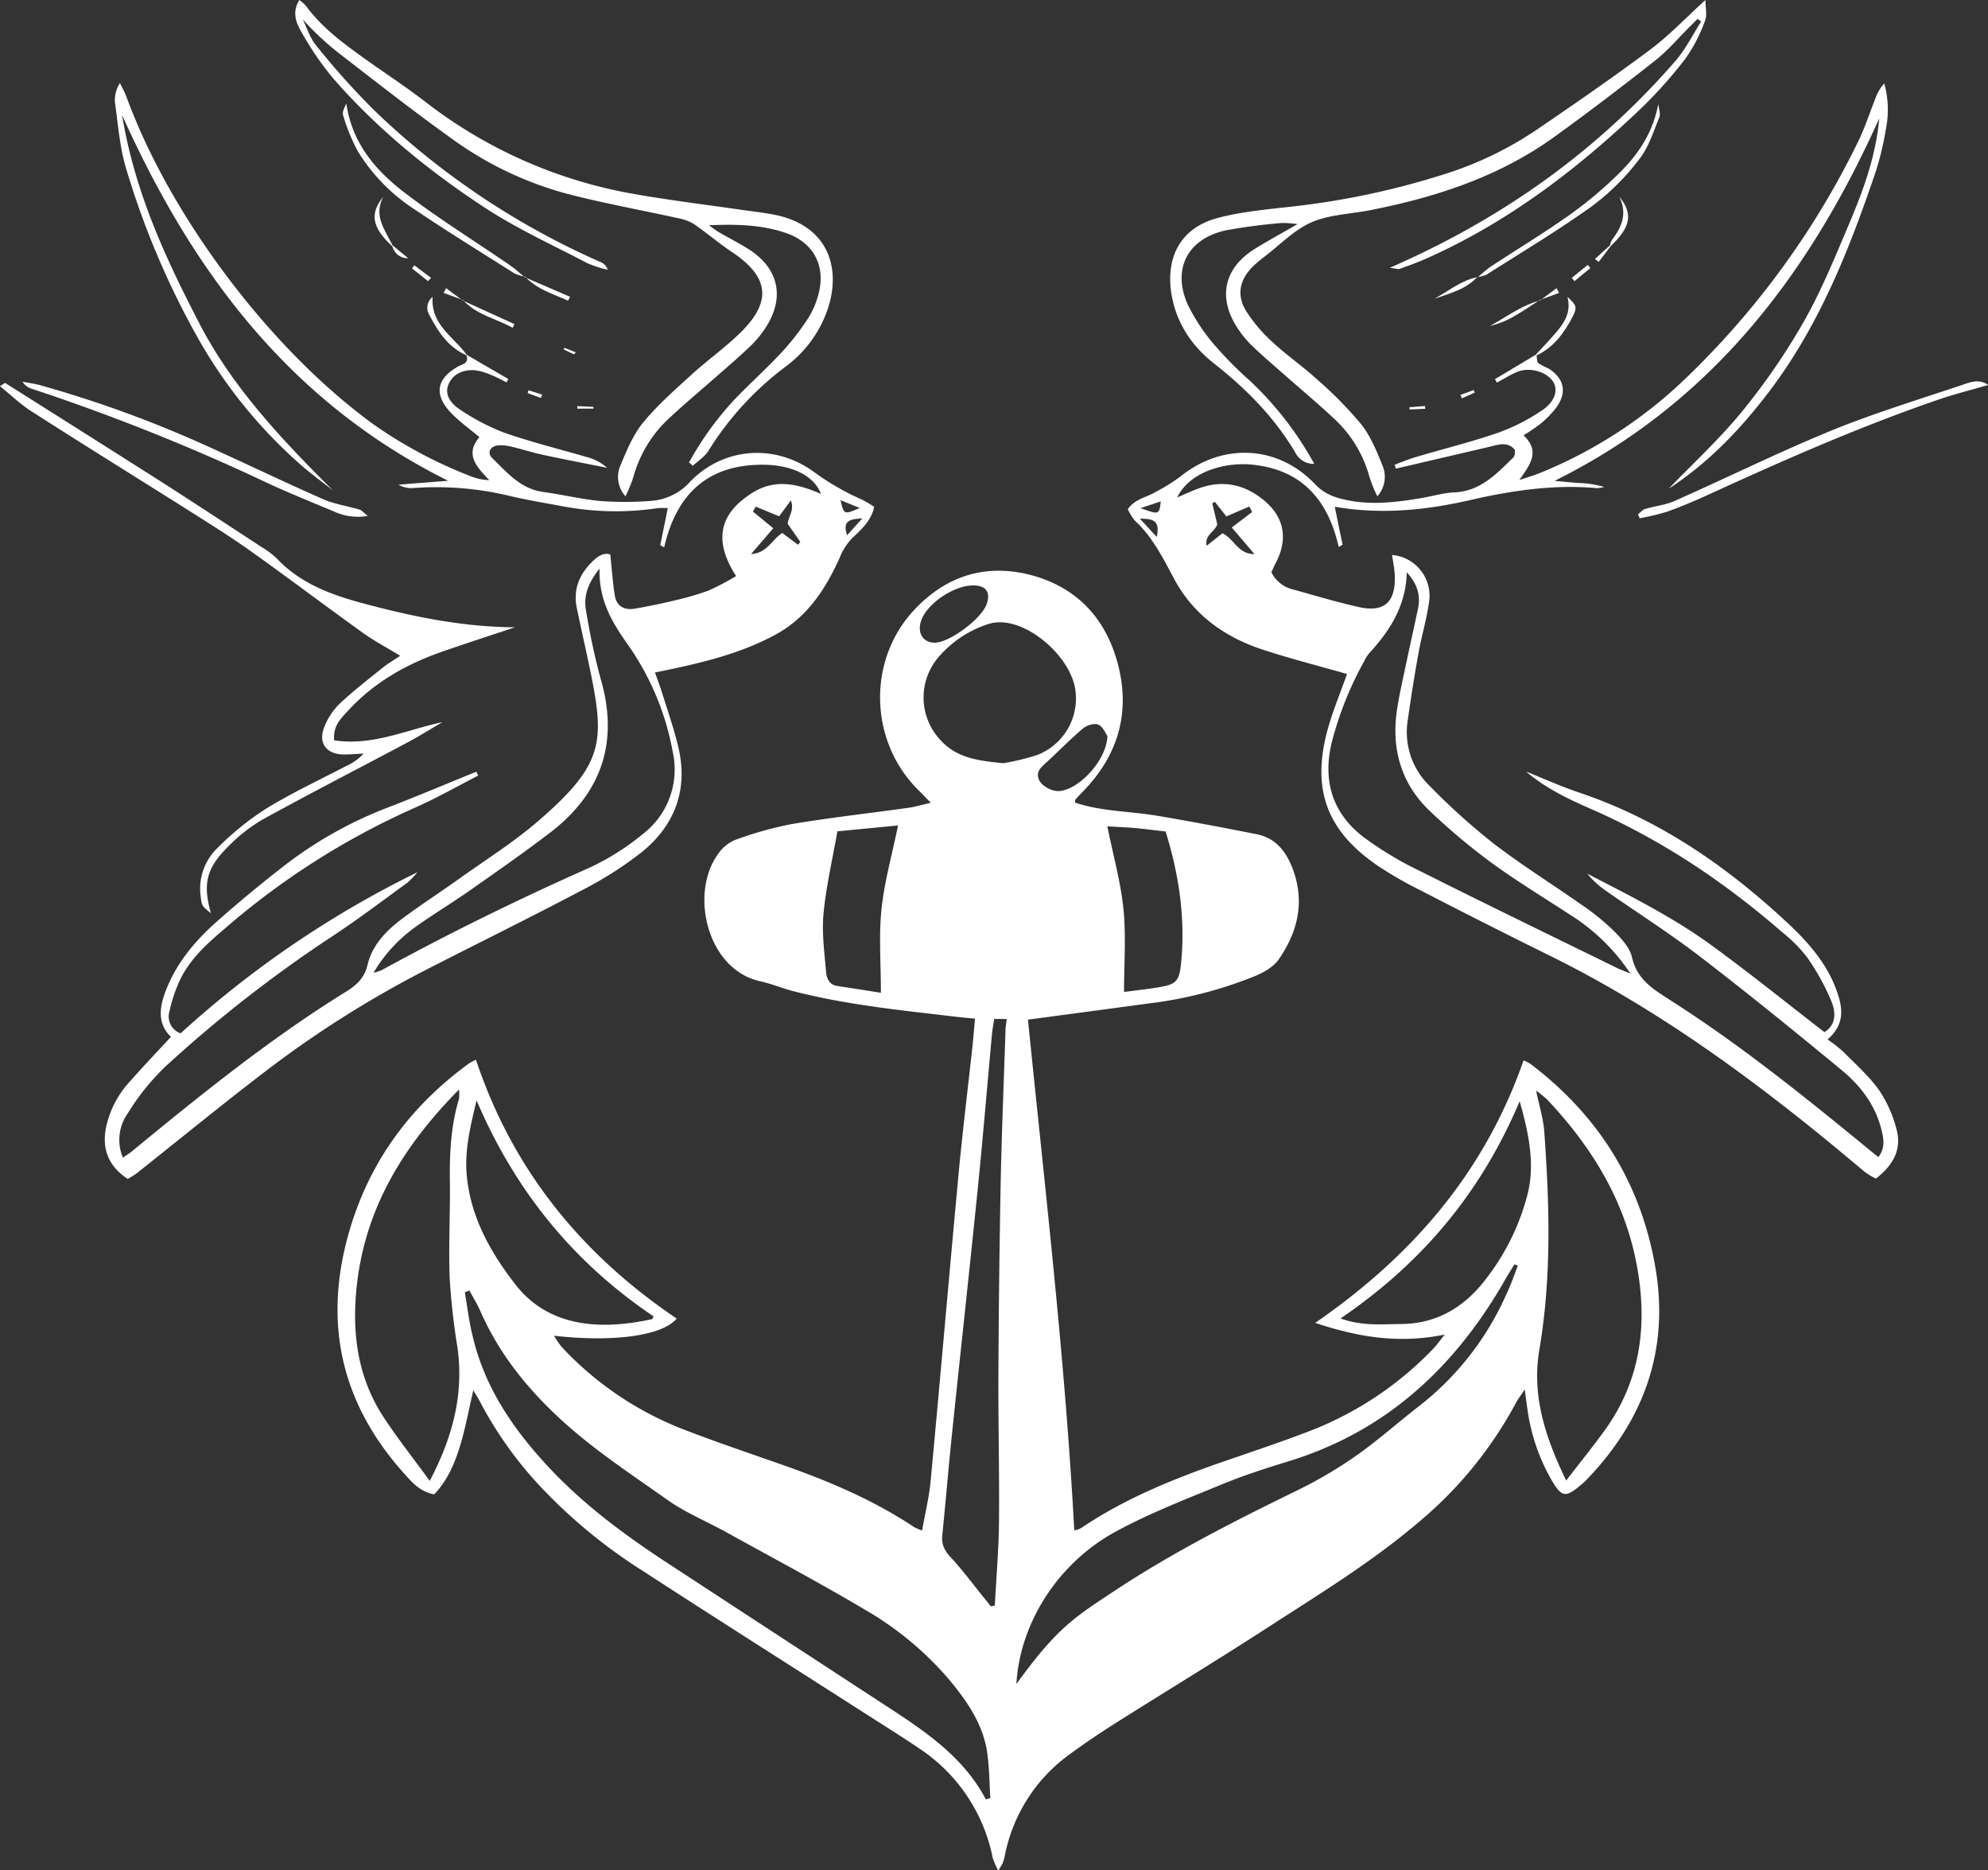 <svg xmlns="http://www.w3.org/2000/svg" viewBox="0 0 509.2 478.93"><rect x="0" y="0" width="509.2" height="478.93" fill="#333333" stroke="none"/><defs><style>.cls-1{fill:#fff;}</style></defs><g id="Ebene_2" data-name="Ebene 2"><g id="Ebene_1-2" data-name="Ebene 1"><path class="cls-1" d="M275.39,205.53c6.76,2.28,14,2.18,20.95,3.35,8.52,1.43,17,3.05,25.49,4.73,5.13,1,7.82,4.73,9.46,9.37,2.93,8.26,1,15.84-3.78,22.72-1.32,1.9-3.78,3.29-6,4.22a106.52,106.52,0,0,1-27,7c-10.21,1.38-20.43,2.74-31.21,4.18,4.36,43.39,9.5,86.83,11.86,130.78a6.25,6.25,0,0,0,1.67-.53c11.56-7.83,24.4-12.91,37.5-17.42,6.93-2.38,13.88-4.71,20.72-7.33a87.26,87.26,0,0,0,32.21-21.39c.76-.81,1.4-1.74,2.79-3.46-11.63,2.36-21.89.75-33.18-3,25.16-17.35,43.47-38.84,53.37-67.21a10,10,0,0,1,1.91,1c17.35,13.19,28.16,30.51,31.85,52,3.62,21.08-2.89,39.11-17.61,54.37a18.81,18.81,0,0,1-1.47,1.35c-3.94,3.33-4.94,3.16-7.54-1.32A50,50,0,0,1,391.25,361c-.21-1.46-.4-2.91-.71-5.21-1,1.56-1.7,2.4-2.19,3.33a103,103,0,0,1-24.74,30.46c-12.46,10.65-26.47,19.1-40.18,28-12.59,8.13-25.42,15.9-38.09,23.91q-5.91,3.74-11.55,7.87a41.84,41.84,0,0,0-16.45,26,10.6,10.6,0,0,1-.59,1.89,16.73,16.73,0,0,1-1.07,1.74,20.17,20.17,0,0,1-1.41-3.24,43.74,43.74,0,0,0-18.68-27.93c-4.69-3.18-9.5-6.17-14.26-9.22-18.94-12.13-37.94-24.16-56.8-36.41a135,135,0,0,1-25.81-21.21,98.69,98.69,0,0,1-15.91-22.3c-.43-.85-1-1.65-1.57-2.7-1.16,5-2,9.59-3.35,14.1s-3.26,9-6.66,12.58c-3.68-.65-5.76-3.15-7.83-5.46C88,360,83,340.21,88.78,317.78c4.92-19,15.57-34,31.41-45.51a11.71,11.71,0,0,1,1.73-.88c9.41,28.22,27.07,49.84,51.41,66.26-3.68,4.38-16,6.12-31.43,4.39a25,25,0,0,0,1.91,2.81A84,84,0,0,0,175,366c8.53,3.31,17.22,6.21,25.86,9.26,11.66,4.11,23,8.93,33.32,15.81a14.91,14.91,0,0,0,2,.84c.77-4.36,1.8-8.48,2.19-12.66,2.49-26.54,4.77-53.09,7.25-79.63,1-10.45,2.28-20.86,3.42-31.29.25-2.3.43-4.61.7-7.48-2-.2-3.75-.35-5.49-.56-13.72-1.61-27.47-3-40.9-6.44-2.9-.74-5.69-1.92-8.61-2.57-13.64-3-18.05-22.32-11-32.33a10.11,10.11,0,0,1,4.38-3.8A91.58,91.58,0,0,1,202.92,211c9.84-1.65,19.77-2.75,29.66-4.13,1.77-.25,3.49-.77,5.84-1.3-1.3-1.33-2.17-2.25-3.08-3.14-12.65-12.39-13.33-33.14-1.29-46.13,8-8.63,18-12,29.48-9.18,12,3,19.66,11,22.79,22.9,3.28,12.42.08,23.38-8.89,32.62-.69.7-1.37,1.42-2,2.15C275.31,204.9,275.39,205.13,275.39,205.53ZM252.52,460.78l1.14-.33c-.23-3.77-.26-7.57-.75-11.3-1-7.57-5.23-13.57-9.95-19.23a83,83,0,0,0-21.89-18c-11.44-6.79-23.21-13-34.86-19.47-5.09-2.82-10.58-5.06-15.3-8.4-9.49-6.72-19.25-13.09-27.83-21.09-8.4-7.83-15.36-16.57-20-27.13-.81-1.85-1.89-3.59-2.85-5.38l-1.17.47c.64,3.74,1.09,7.52,2,11.2,3.12,13.4,10.69,24.26,19.94,34.08,9,9.52,19.45,17.18,30.35,24.3q28.42,18.58,56.87,37.14C237.71,443.85,247,450.29,252.52,460.78Zm148.64-81.65c3.75-4.89,7-8.88,10-13.05,8.07-11.27,10.48-23.81,8.8-37.48-2.28-18.52-11.05-33.63-23.57-46.93a32.91,32.91,0,0,0-2.93-2.4c.82,4,1.84,7.21,2.08,10.47,1.35,18.63,1.9,37.27-1.24,55.8C392.29,357.3,395.73,367.89,401.16,379.13Zm-291.09.08c6-11.44,8.75-22.34,7.1-34.18a179.22,179.22,0,0,1-2-17.86c-.29-8.31.17-16.64.06-25-.09-7,.28-14,2.34-20.76a11.89,11.89,0,0,0,0-2.42c-14.51,14.7-24.28,30.83-26.27,51.07-1.14,11.64.38,22.67,6.8,32.6C101.66,368.13,105.71,373.21,110.07,379.21ZM254.65,260.92c-.21,1.4-.46,2.69-.58,4-1.21,13.1-2.29,26.21-3.61,39.3-2.13,21-4.45,42.06-6.63,63.09-.89,8.6-1.6,17.22-2.48,25.83-.24,2.37.61,4,2.22,5.71,2.94,3.15,5.5,6.64,8.23,10l2,2.49,1-.2c.38-7.1,1-14.21,1.08-21.32.12-12.64-.21-25.29-.15-37.93q.11-24.22.57-48.44c.26-13.15.81-26.29,1.24-39.44,0-.94.19-1.88.31-3.07Zm134.12,63.21-.87-.37c-.76,1.26-1.56,2.49-2.28,3.76-12.77,22.42-30.46,39-55.59,46.68-5.72,1.76-11.45,3.59-17,5.88-9.22,3.8-18.6,7.4-27.33,12.16-14.91,8.12-24.53,23.65-25.36,39,10.46-14.53,15.11-17.23,25.13-23.87,14.86-9.84,30.78-17.9,46.8-25.73a109.81,109.81,0,0,0,15-8.82c5.59-3.91,10.7-8.48,16.09-12.67a74.21,74.21,0,0,0,22.52-28.84C387,329,387.83,326.52,388.77,324.13ZM257,195.43a61.42,61.42,0,0,0,8.59-2.07,15.51,15.51,0,0,0,9.9-16.26c-.82-8.17-11-17.62-19.21-17.75a9.75,9.75,0,0,0-3.43.55,28,28,0,0,0-12.65,8.6,15.87,15.87,0,0,0,.68,21C244.93,194,250.3,194.81,257,195.43ZM167.4,337.08c-20.23-13.63-35.28-31.76-45.33-55.3-1.74,7.16-3.1,13.12-2.51,19.28,1,10.64,6.06,19.6,12.43,27.83,7.83,10.1,20.14,12.19,35.07,8.89C167.15,337.76,167.18,337.54,167.4,337.08ZM389.24,282c-9.92,23.48-25.1,41.49-45.89,55.62,5.61,2,10.6,1.46,15.51,1.42,8.12-.06,14.73-3.4,20.06-9.47A59.49,59.49,0,0,0,391,306.8C393.31,298.86,391.75,290.79,389.24,282ZM225.63,254.22c0-7.61-.55-14.55.15-21.36.72-7,2.67-13.8,4.24-21.48l-15.53,1.5c-1.29,7.3-2.89,14.1-3.55,21-.47,4.89.22,9.91.63,14.85.14,1.57.69,3.38,2.75,3.72C217.88,253,221.45,253.56,225.63,254.22Zm58-42.62c1.53,7.57,3.44,14.33,4.13,21.2s.15,13.76.15,21.21c3.22-.42,5.83-.71,8.41-1.12,5.06-.8,5.76-1.5,6.24-6.71,1.05-11.26-.59-22.21-4-33.26-2.66-.3-5.29-.64-7.92-.89C288.48,211.84,286.35,211.77,283.63,211.6Zm0-23.16c-.43-.58-1.1-2.34-2.31-2.88-1-.44-3,.17-3.95,1-3.3,2.78-6.31,5.9-9.49,8.81-1.27,1.17-2.56,2.22-1.81,4.19.64,1.68,3.34,3.18,5.34,3C276.49,202.1,283.5,194.58,283.65,188.44Zm-34.4-38.53c-4.76,0-11.42,4.39-13.15,8.66-1.35,3.31.25,6.06,3.45,6,3.82-.13,11.84-6.11,13.17-9.82C253.81,151.64,252.56,149.9,249.25,149.91Z"/><path class="cls-1" d="M393.56,91c.14.69.05,1.64.47,2a18.18,18.18,0,0,0,2.63,1.38c4.11,2.64,4.79,6.24,1.81,10.18a24.9,24.9,0,0,1-3.84,3.91,52.13,52.13,0,0,1-4.38,3c4.38,4.23,1.62,7.51-1.08,11.44,1.73-.58,3.48-1.07,5.17-1.75A117.55,117.55,0,0,0,432.2,96.47,213.4,213.4,0,0,0,476,36.12c1.74-3.58,2.95-7.42,4.44-11.12a10.92,10.92,0,0,1,2.19-3.63,25,25,0,0,1,.4,11.76,74.41,74.41,0,0,1-2.54,10.68c-6.75,19.93-14.43,39.44-27.31,56.41-7.29,9.61-15.53,18.26-25.76,24.92,6.3-6.56,13.06-12.74,18.78-19.77a167.27,167.27,0,0,0,15.81-23c4.59-8.07,8.11-16.78,11.74-25.36s6.76-17.24,7.59-26.69c-17.88,39.8-42.88,72.86-83.15,92.81,2.08.19,4.15.41,6.22.56a25.75,25.75,0,0,1,6.47,1A7.35,7.35,0,0,1,409,125c-10.93-1-21.63.6-32.21,3-11.45,2.65-22.92,3.83-34.9,1.76.7,3.46,1.33,6.59,2,9.72l-1,.59c-2.77-12.32-9.76-20-22.53-21.12-6.49-.57-15.59,1.71-18.84,8.43,2-.88,3.43-1.5,4.84-2.06,6.53-2.62,12.48-1.43,17.7,3.07,5,4.29,5.81,9.88,2.73,15.72-.38.73-.71,1.5-1.14,2.42a8.25,8.25,0,0,0,5.6,4.42c5.61,1.58,11.21,3.24,16.9,4.52,6.37,1.42,9.35-1.29,9.11-8-.06-1.77-.45-3.52-.7-5.36a10.48,10.48,0,0,1,9.42,12.36c-.61,4.28-1.88,8.45-2.64,12.71q-1.55,8.59-2.76,17.24a19.15,19.15,0,0,0,5.69,16.91A170.05,170.05,0,0,0,382.56,216c7.26,5.57,15.07,10.42,22.56,15.7a60.83,60.83,0,0,1,8.14,6.58c2,2,4.19,4.34,4.76,6.87,1.25,5.56,5.2,8,9.45,10.74,18.32,11.65,35.17,25.27,51.9,39l1.75,1.4c1.85-2.37,1.34-4.78.75-7.14-1.57-6.24-5.35-11.16-10.15-15.12-11.94-9.86-24-19.64-36.25-29.06-7.92-6.07-16.39-11.44-24.57-17.17a22.89,22.89,0,0,1-4.34-4.08c10.87,5.63,21.85,11.08,31.75,18.29s19.27,14.77,29,22.3c3.15-2,2.86-5.21,1.79-7.88a59,59,0,0,0-6.22-11.27,36.61,36.61,0,0,0-6.31-6.38c-14.8-12.86-30.93-23.69-48.95-31.58-5.9-2.58-11.72-5.34-16.74-9.63,4.57,1.83,9.07,3.86,13.73,5.43,20.31,6.84,37.47,18.68,53,33.1,5.53,5.14,10.51,10.75,13,18.08,1.39,4.07,1.92,8.11-2.5,12a37.43,37.43,0,0,1,4,3.12c3.16,3.19,6.59,6.22,9.18,9.84a32.14,32.14,0,0,1,4.44,9.89c1.49,5.25-.82,9.36-5.24,12.78a19.77,19.77,0,0,1-2.83-1.69c-25.13-21.24-51.31-40.94-81-55.55-11.05-5.44-22-11-33-16.67a98.14,98.14,0,0,1-10.81-6.24c-13.15-9-17-19.7-12.73-35.07,1.35-4.79,3.28-9.4,4.9-14-7.3-2.09-14.53-3.92-21.59-6.24-9.66-3.16-17.68-8.87-22.56-17.88-2.92-5.4-5.53-10.84-10.12-15.08a13.79,13.79,0,0,1-1.88-3c1.77-2.61,4.75-3,7.12-4.41a49.43,49.43,0,0,0,6.27-3.89c10.85-8.81,25.09-8.16,34.69,2,2.26,2.38,4.88,3.29,7.81,3.92,6.49,1.41,12.93.61,19.36-.48,2.79-.47,5.56-1.32,8.37-1.44,6.68-.29,10.76-4.71,15.07-8.88a1.78,1.78,0,0,0,.43-.88,5.45,5.45,0,0,0,0-1.18c-1.95-2.25-4.39-1.22-6.77-.67L357.54,120l-.33-1c1.86-.68,3.68-1.46,5.57-2,7-2.08,14.15-3.84,21.06-6.23a50.52,50.52,0,0,0,11.05-5.64c3.31-2.17,4.2-5.06,3.06-7.14-1.47-2.7-6.05-4.13-9.34-2.76-1.8.75-3.46,1.82-5.18,2.74l-.53-.87q5.25-3.14,10.49-6.28Zm-33.24,55.57c-.18,8.47-4.27,14.92-9.67,20.76a10.49,10.49,0,0,0-1.3,2.11,87.5,87.5,0,0,0-8.15,20.33c-2.5,9.87-.09,18.29,7.95,24.51A89.06,89.06,0,0,0,363.62,223c16.8,8.43,33.72,16.62,50.6,24.89.82.4,1.69.71,3.39,1.41A51.19,51.19,0,0,0,402,234.14c-6.69-4.37-13.54-8.52-20-13.23a162.2,162.2,0,0,1-15.66-13.13c-7.42-7-10-15.9-8.53-25.94.54-3.61,1.36-7.19,2.11-10.77,1.06-5,2.19-10.07,3.26-15.12C364,152.33,362.86,149.29,360.32,146.56Zm-39.6-15.45L320,129.7l-5.89,2.54-2.94-3.74-.66.4c.44,1.87.89,3.74,1.28,5.4-.74,2-3.31,2.67-2.71,5.46l4-3.19c3,1.3,4,5.37,8.22,5.31-2.11-2.48-3.89-4.58-5.8-6.81Zm-28.59-1c4.79,1.71,4.79,1.71,5.19-1.73Zm4.15,7.39c1.11-4.86-1.81-4.57-4.34-4.72C293.18,134.13,294.43,135.48,296.28,137.49Z"/><path class="cls-1" d="M119.53,90.85l10.66,6.2-.43.87c-1.2-.59-2.37-1.28-3.61-1.75a15.62,15.62,0,0,0-4.69-1.38c-2.81-.13-5.43.91-6.58,3.64s.75,5,2.79,6.34a55.48,55.48,0,0,0,11.42,6c6.9,2.42,14,4.17,21.06,6.23a12.45,12.45,0,0,1,5.36,2.8c-5.51-1.11-11-2.16-16.53-3.35-2.6-.56-5.14-1.4-7.73-2a11.84,11.84,0,0,0-3.44-.42c-2.23.13-3.19,1.87-1.67,3.34,3.77,3.67,7.27,7.84,13,8.61,4.95.67,9.84,1.88,14.8,2.33a84.58,84.58,0,0,0,12.93-.06,14.77,14.77,0,0,0,9.93-4.94c8.47-8.69,21.41-9.78,31.48-2.61a64.55,64.55,0,0,0,12.42,7.2,30.1,30.1,0,0,1,3.22,1.89c-.77,3.55-3.26,5.77-5.63,8A15.43,15.43,0,0,0,215,143c-3.69,8.1-8.42,15.32-16.76,19.73-9.43,5-19.6,7.27-30.47,9.48.61,1.74,1.24,3.35,1.75,5,1.47,4.76,3.15,9.47,4.27,14.31,2.49,10.82-1,19.89-9.44,26.71a95.1,95.1,0,0,1-15.55,9.87c-13.4,7.07-27,13.73-40.49,20.66a272.5,272.5,0,0,0-40.07,25.38C57,282.72,46,291.73,34.92,300.52a24.27,24.27,0,0,1-2.22,1.37c-4.91-3.28-6.67-7.63-5.52-13.32a25.11,25.11,0,0,1,6.22-11.78c3.31-3.74,6.75-7.36,10.38-11.28-4-3.86-2.73-8.72-.58-13.59,2.76-6.22,7.12-11.28,12.11-15.73,5.35-4.76,10.88-9.34,16.52-13.75a104.56,104.56,0,0,1,26.76-15.37c7.86-3,15.62-6.3,23.42-9.46l.47,1c-5.42,2.77-10.71,5.81-16.27,8.25a195.07,195.07,0,0,0-48.72,31c-4.31,3.69-8.6,7.49-11.18,12.65a37.25,37.25,0,0,0-2.89,8.42,4.56,4.56,0,0,0,2.84,5.68,257.89,257.89,0,0,1,60.65-41.25,23.28,23.28,0,0,1-2.53,2.65c-6.47,4.68-12.84,9.54-19.52,13.91A338.55,338.55,0,0,0,42.38,273.1a60.43,60.43,0,0,0-9.66,12,11.74,11.74,0,0,0-1.24,11.33c.87-.59,1.52-1,2.09-1.43C51.22,280.49,69,266.1,88.42,254.07c2.8-1.73,4.9-3.5,5.72-7,1.19-5.06,4.77-8.75,8.83-11.78,4.8-3.59,9.85-6.85,14.73-10.33,6.77-4.84,13.89-9.3,20.16-14.72,17.4-15,17.06-20.7,12.94-40.35-1-4.73-2.07-9.43-3.05-14.16s.58-8.54,3.85-11.81c1.43-1.44,3.05-2.53,4.72-1.92.4,3.78.62,7.17,1.16,10.5.46,2.82,2.53,3.82,5.19,3.35,3.43-.6,6.86-1.31,10.25-2.13a71.12,71.12,0,0,0,8.63-2.52,67.38,67.38,0,0,0,7-3.69c-4.6-7.07-5.19-13.73,1.23-19.17,5.73-4.84,11.13-6,20.49-1.87-1.64-4.41-7-7.36-14.55-7.46-14.22-.2-22.45,7.35-25.6,21.16l-1-.59,1.93-9.46a18.69,18.69,0,0,0-2.59,0,72.66,72.66,0,0,1-23.86-.39c-4.75-.88-9.52-1.66-14.22-2.78a80.76,80.76,0,0,0-24.3-2,6.38,6.38,0,0,1-4-.84l12.7-1c-40.21-20-65.23-53-83.52-93.67,3.23,19.58,11,36.35,19.52,52.83C59.34,99,72.06,112.42,85.27,125.59c-2.89-2.3-5.89-4.46-8.63-6.91A124.91,124.91,0,0,1,50.94,87a211.85,211.85,0,0,1-18.7-44.06c-1.59-5.36-2-11.09-2.79-16.67a7.87,7.87,0,0,1,1.28-5c.58,1.23,1.26,2.41,1.72,3.68C43.69,55.59,69.3,89.55,95.76,108.73a116.69,116.69,0,0,0,25.08,13.33,14.26,14.26,0,0,0,4.49.89c-3.26-3.37-6.33-6.63-2.53-11-2.73-2.33-5.5-4.23-7.68-6.67-4-4.46-3.15-8.39,2.12-11.38,1.21-.68,3-.81,2.2-3Zm34,54.78c-3.08,3.92-4.1,7.17-3.41,10.78a172.35,172.35,0,0,0,3.63,17.06c4.87,16.32.5,29.53-12.88,39.77-6.73,5.15-13.71,10-20.65,14.87-4.5,3.15-9.24,6-13.69,9.17a38.52,38.52,0,0,0-10.87,11.83,15,15,0,0,0,2.1-.68c17.38-9.53,35.16-18.22,53.28-26.26a63.56,63.56,0,0,0,13.45-8.47,20.81,20.81,0,0,0,7.87-20.93A69.31,69.31,0,0,0,161,165.33C157,159.68,153.36,154,153.56,145.63Zm40.05-15.89-.73,1.25,5.21,4.28-5.68,6.6c4.14-.22,5.35-3.74,8-5.39l4,3,.62-.7-3.24-4.64c.13-1.84,1.79-3.44.81-6l-3,4.07Zm21.71-1.66c.88,3.74.88,3.74,4.92,2Zm1.67,9c1.46-1.63,2.7-3,3.94-4.37C218.4,133,215.5,132.86,217,137.11Z"/><path class="cls-1" d="M176.49,118.41a80.54,80.54,0,0,1,11.81-16.28c3.93-4.07,8.15-7.87,12-12A65.42,65.42,0,0,0,207,81.48a21.61,21.61,0,0,0,2.7-6.39c1.81-7.12-1.39-13-8.33-15.41-6.33-2.18-12.95-2.29-19.79-2,.89.62,1.74,1.3,2.67,1.84,2.45,1.43,5,2.71,7.38,4.21,7.82,4.89,9.51,12.39,4.5,20.13a26.29,26.29,0,0,1-3.78,4.63c-2.63,2.54-5.42,4.92-8.17,7.34-4.12,3.64-8.35,7.15-12.38,10.89a32,32,0,0,0-9.59,15.51,39,39,0,0,1-2,4.86,7.41,7.41,0,0,1-1.26-8c1.59-3.8,3.23-7.79,5.8-10.91,3.67-4.47,8.1-8.34,12.39-12.26,4.06-3.7,8.6-6.89,12.5-10.73,8.17-8,7.35-14.31-2.16-20.65-3.31-2.2-6.34-4.82-9.61-7.08a11.68,11.68,0,0,0-4-1.55c-9.1-2-18.28-3.67-27.31-5.95a89.67,89.67,0,0,1-30.22-14c-9.89-7.06-19.47-14.55-29.1-22a73.35,73.35,0,0,1-9.7-9C78.67,7.27,79.43,9.8,81,11.66A194.06,194.06,0,0,0,95.6,28a198.36,198.36,0,0,0,58.17,39.08,3.09,3.09,0,0,1,1.88,2,31.15,31.15,0,0,1-5.14-1.65c-8.84-4.64-18-8.8-26.32-14.24C110,43.89,96.76,33.12,85.5,20.26A78.18,78.18,0,0,1,77.1,8C75.83,5.77,74.76,3.08,76.67,0a10.52,10.52,0,0,1,1.71,1.51c3.79,5.2,8.83,9.05,14,12.77,5.52,4,11.29,7.71,16.68,11.88a121.09,121.09,0,0,0,53.91,23.61c9.18,1.6,18.44,2.72,27.66,4.06,2.3.33,4.62.59,6.91,1,15.95,2.75,18.36,15.75,13.57,26.64a30.52,30.52,0,0,1-9.86,12.39,78.78,78.78,0,0,0-19.79,21.58c-.95,1.51-2.62,2.57-4,3.83Z"/><path class="cls-1" d="M436.82,0c0,1.94.49,3.85-.1,5.31a40.9,40.9,0,0,1-5,9.68,114.92,114.92,0,0,1-11.63,13C403.7,43.61,385.84,57.16,365,66.35c-2.12.94-4.32,1.72-6.51,2.5-.41.14-.95-.09-2.53-.27,28.92-12.61,53.26-30,73.31-53.12,2.56-3,4.32-6.6,6.45-9.93l-.9-.7c-.67.67-1.34,1.34-2,2-2.95,2.93-5.67,6.16-8.92,8.71-8.5,6.7-17.12,13.27-25.9,19.6-14.08,10.12-30.18,15.36-47,18.67-5,1-10.46,1.11-15.06,3.11-4.44,1.92-8.05,5.75-12,8.76a30.13,30.13,0,0,0-3.05,2.58c-3.39,3.41-4.22,7.26-1.72,11.36a38.67,38.67,0,0,0,6.73,7.95c3.65,3.39,7.81,6.25,11.49,9.62a100.08,100.08,0,0,1,11.19,11.37c2.42,3,4,6.86,5.48,10.53a7.45,7.45,0,0,1-1.27,8,37.3,37.3,0,0,1-2-4.86,31.24,31.24,0,0,0-9.24-15.16c-4-3.76-8.24-7.29-12.36-10.92-2.87-2.54-5.79-5-8.55-7.67a26.35,26.35,0,0,1-3.78-4.64c-5-7.76-3.29-15.24,4.55-20.12,3.24-2,6.6-3.83,10.94-6.34a28.22,28.22,0,0,0-4-.28A142.79,142.79,0,0,0,313.91,59c-9.72,2.17-13.73,9.85-9.7,18.95a48.29,48.29,0,0,0,7.16,10.73,98.1,98.1,0,0,0,8.81,8.85,85.92,85.92,0,0,1,16.45,21.25,5.25,5.25,0,0,1-4.91-3c-5.38-9-12.55-16.25-20.77-22.71-5.88-4.62-9.91-10.72-11-18.45-1.25-9.21,2.75-16.31,11.79-18.76,6.06-1.64,12.44-2.2,18.71-2.91A201.78,201.78,0,0,0,371,44.27,90.78,90.78,0,0,0,393.78,33.1c9.77-6.67,19.52-13.38,29-20.47C427.63,9,431.85,4.51,436.82,0Z"/><path class="cls-1" d="M131.9,160.63c-6.26,2.09-12.55,4.11-18.78,6.29-9.08,3.18-17.3,7.83-23.9,15-1.87,2-4,4-3.62,7.66,9.87,1.5,18.5-2.72,27.73-4.66-3,1.74-5.9,3.57-8.94,5.19-12.34,6.57-24.78,12.95-37,19.67a41.35,41.35,0,0,0-8.65,6.7c-5.9,5.75-6.85,9.75-4.72,17.37-2.3-1.87-2.3-1.87-2.58-4a14.52,14.52,0,0,1,4.35-12.79,73.12,73.12,0,0,1,12.38-10c6.65-4.07,13.77-7.39,20.69-11a13.4,13.4,0,0,0,4.28-3.09c-1.66.08-3.33.22-5,.23-4.6,0-6.79-3-5-7.22A17,17,0,0,1,87,180.19c3.51-3.29,7.34-6.24,11.09-9.27,1.25-1,2.67-1.81,4.41-3-3.47-2.11-6.68-3.8-9.59-5.89-9.59-6.89-19-14-28.63-20.86-5.56-3.95-11.38-7.55-17.14-11.2-13-8.19-26-16.25-38.88-24.51C5.34,103.64,2.85,101.2,0,98.89c.87-.54,1.24-.88,1.34-.81q19.42,12.24,38.79,24.54c9,5.74,17.89,11.59,26.8,17.42a21.54,21.54,0,0,1,4,3c6.36,6.75,14.76,9.56,23.31,11.79C106.47,158.05,118.88,160.56,131.9,160.63Z"/><path class="cls-1" d="M509.17,98.6c-4.3,1.26-8.65,2.34-12.88,3.8-19.85,6.83-39.05,15.27-58.12,24-3.62,1.67-7.31,3.24-11.06,4.6a64.77,64.77,0,0,1-7.12,1.71l-.44-1c.6-.47,1.14-1.17,1.82-1.38,2.51-.76,5.21-1,7.57-2.06,13.4-5.93,26.55-12.44,40.1-18,11.07-4.52,22.58-8,33.92-11.83,2-.69,4.16-1.39,6.23.11C509.21,98.68,509.17,98.6,509.17,98.6Z"/><path class="cls-1" d="M94.2,132.1a14.38,14.38,0,0,1-8.37-1c-5.67-2.38-11.38-4.67-17-7.26A529.82,529.82,0,0,0,8.3,99.61a4.38,4.38,0,0,1-2.54-1.86c1.64.32,3.31.52,4.92,1a297.84,297.84,0,0,1,42.09,15.35c10,4.51,19.87,9.28,29.91,13.69,2.95,1.31,6.28,1.78,9.41,2.7C92.61,130.62,93,131.17,94.2,132.1Z"/><path class="cls-1" d="M378.52,71a37.16,37.16,0,0,1,3.31-2.73c6.81-4.48,13.81-8.69,20.44-13.42a101.4,101.4,0,0,0,12.91-10.95c4.7-4.71,8.27-10.25,9.57-17.28.11,1.16.64,2.5.25,3.45-1.5,3.67-2.72,7.65-5.11,10.68a61.33,61.33,0,0,1-11.95,11.92c-8.77,6.3-18.07,11.85-27.18,17.66a7.46,7.46,0,0,1-2.32.58Z"/><path class="cls-1" d="M134.51,70.86a11,11,0,0,1-2.74-.85c-8.57-5.42-17.2-10.74-25.61-16.41A47,47,0,0,1,91.63,38.7a49.59,49.59,0,0,1-3.74-9.16c-.29-.84.3-2,.83-3,1.42,10,7.44,17.1,14.88,22.76C112.32,56,121.67,61.76,130.72,68c1.31.89,2.47,2,3.71,3Z"/><path class="cls-1" d="M393.39,90.81c1.67-1.82,3.39-3.59,5-5.47,2.2-2.57,4.15-5.29,3.09-9.32,2.29,2.1,2.56,2.65,1.37,5-2.15,4.17-4.86,7.91-9.28,10Z"/><path class="cls-1" d="M119.44,90.94c-4.63-2-7.21-6-9.44-10.23a3.54,3.54,0,0,1,.81-4.68c-.53,7.12,5.37,10.17,8.72,14.82Z"/><path class="cls-1" d="M118.47,76.93,131.77,83l-.46.94c-4.25-2.38-9.25-3.28-12.76-7.13Z"/><path class="cls-1" d="M100.41,63c-5.1-4.72-5.8-8.26-2.24-12.61-2.6,4.88.48,8.54,2.39,12.46Z"/><path class="cls-1" d="M412.39,62.81a4.84,4.84,0,0,1,.49-1.37c2.55-3.33,4-6.85,1.86-11.08,3.62,4.35,2.93,7.85-2.17,12.63Z"/><path class="cls-1" d="M394.4,76.82c-2.26,1.44-4.48,3-6.81,4.3a22.21,22.21,0,0,1-5.94,2.33c4.23-2.28,8.08-5.26,12.84-6.52Z"/><path class="cls-1" d="M134.43,71,146,76l-.49,1c-3.81-1.73-7.92-2.86-11-6.14Z"/><path class="cls-1" d="M378.44,70.86c-2.92,3.26-7.07,4.24-11,5.64,3.63-2,6.83-4.73,11.06-5.55Z"/><path class="cls-1" d="M402.6,71.15l4.08-3.32.67.81L403.27,72Z"/><path class="cls-1" d="M109.62,72l-4.09-3.29.59-.77,4.3,3.23C110.16,71.4,109.89,71.67,109.62,72Z"/><path class="cls-1" d="M361,104.28l4-.31.05.71-4,.18Z"/><path class="cls-1" d="M152,104.64h-4.13V104l4.12.18Z"/><path class="cls-1" d="M394.49,76.93l4.21-3.14.64,1.22-4.94,1.81Z"/><path class="cls-1" d="M118.55,76.82,113.62,75l.65-1.21,4.2,3.14Z"/><path class="cls-1" d="M412.57,63l-3.11,4.09-.91-.8,3.84-3.47Z"/><path class="cls-1" d="M100.56,62.82l4,3.32a4.12,4.12,0,0,1-4.1-3.17Z"/><path class="cls-1" d="M374.07,101.12l3.39-1.24.27.66L374.45,102C374.32,101.68,374.19,101.4,374.07,101.12Z"/><path class="cls-1" d="M138.54,101.91l-3.39-1.25.22-.72,3.52,1.12Z"/><path class="cls-1" d="M147,90.73l-2.62-1.24.16-.43,2.95,1.17Z"/></g></g></svg>